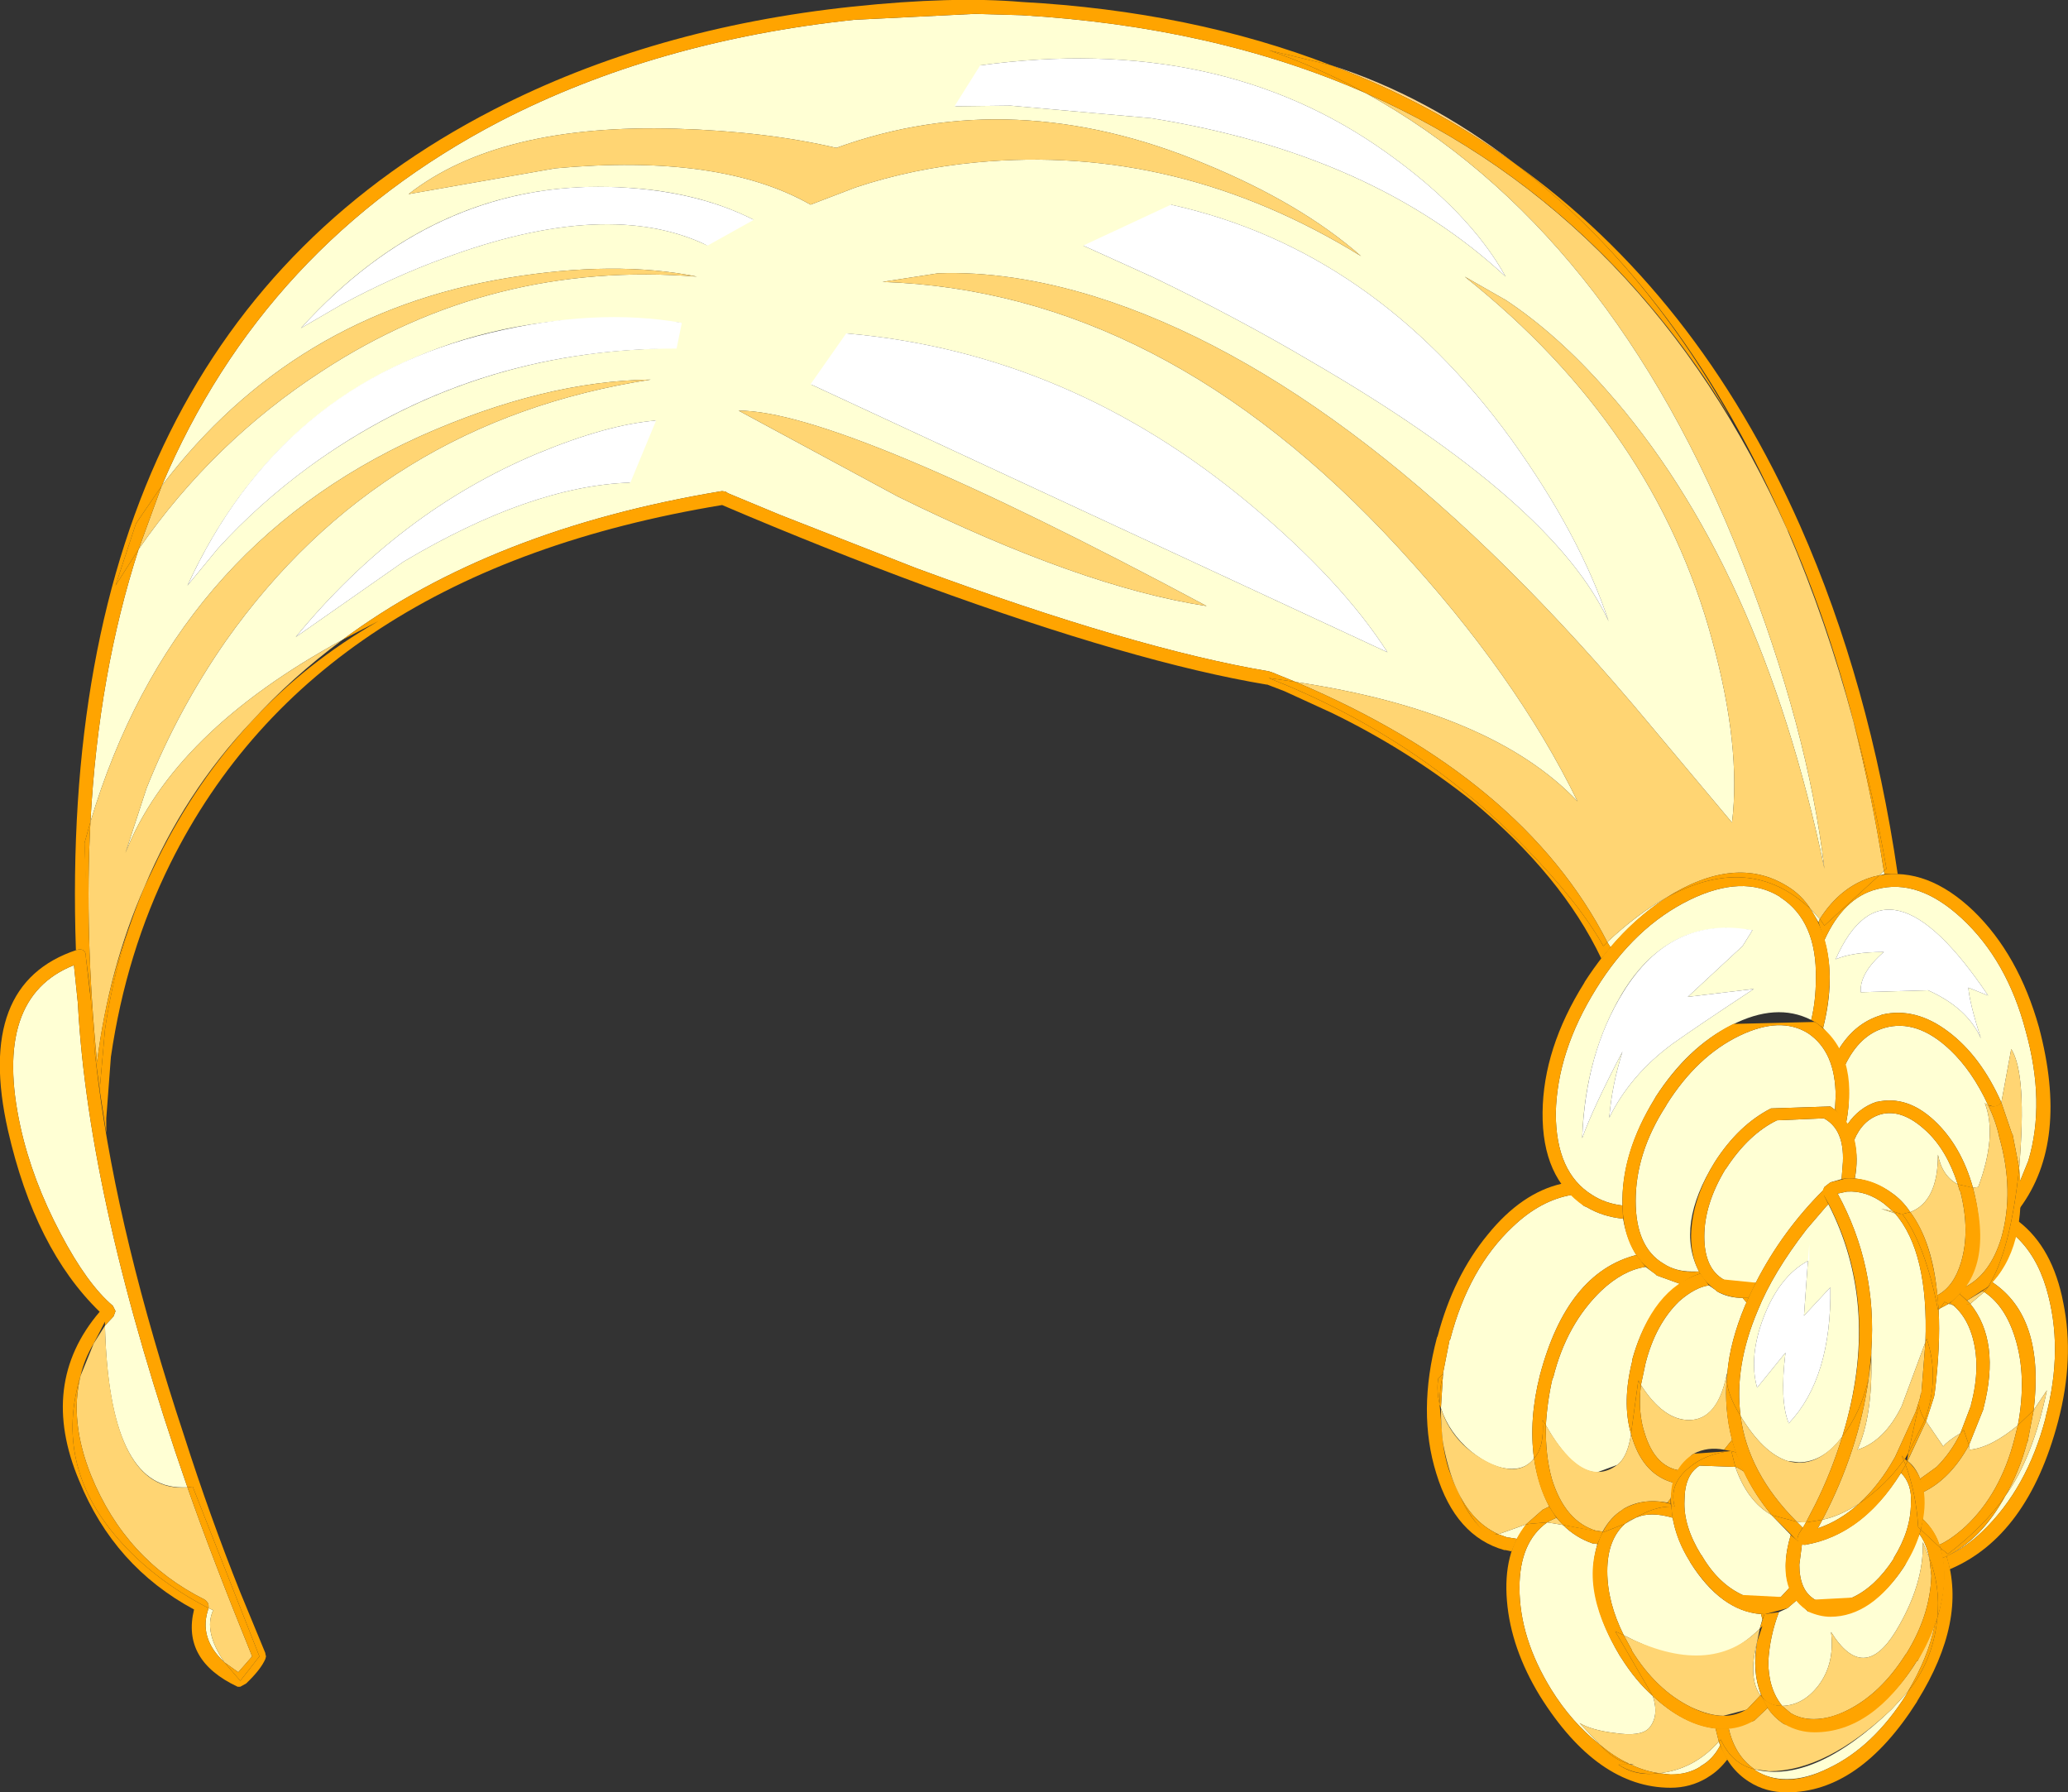 <?xml version="1.0" encoding="UTF-8" standalone="no"?>
<svg xmlns:xlink="http://www.w3.org/1999/xlink" height="135.75px" width="156.65px" xmlns="http://www.w3.org/2000/svg">
  <rect width="100%" height="100%" fill="#333333" stroke="none"/>
  <g transform="matrix(1.0, 0.0, 0.0, 1.0, 60.25, 28.95)">
    <path d="M17.1 -27.8 Q31.7 -26.95 43.2 -21.9 61.8 -11.65 71.75 13.65 76.7 26.25 77.95 36.85 73.1 13.7 61.4 0.55 57.75 -3.6 53.85 -6.2 L50.7 -8.0 Q65.1 3.45 69.45 19.55 71.65 27.6 70.95 33.35 L64.7 25.9 Q43.0 -0.15 22.65 -6.5 16.3 -8.45 10.8 -8.25 L6.6 -7.6 Q27.8 -6.9 45.65 12.5 54.6 22.2 59.25 31.75 52.8 24.95 37.9 22.7 L36.05 21.95 36.0 21.95 35.9 21.9 Q25.75 20.2 9.2 14.1 L-1.15 10.05 -5.0 8.45 -5.2 8.35 -5.25 8.3 -5.5 8.25 -5.6 8.25 Q-23.05 11.15 -34.3 19.5 -47.15 26.5 -50.75 35.65 L-49.15 30.75 Q-46.8 24.85 -43.15 19.6 -31.4 2.95 -10.95 -0.2 -19.05 -0.1 -28.45 4.1 -47.2 12.6 -53.4 33.3 -52.8 22.05 -49.75 12.65 -44.1 4.5 -35.85 -0.85 -23.0 -9.25 -7.45 -8.0 -13.65 -9.25 -21.8 -7.9 -38.1 -5.2 -48.0 7.85 -40.25 -10.45 -22.4 -19.75 -10.6 -25.85 4.45 -27.45 L13.6 -27.9 17.1 -27.8 M16.3 -20.95 L26.95 -20.0 Q43.8 -17.3 53.8 -8.0 51.05 -12.95 44.7 -17.45 32.05 -26.45 14.0 -24.0 L17.9 -22.05 12.05 -20.9 16.3 -20.95 M13.7 -16.65 Q29.0 -18.1 42.85 -9.55 38.3 -13.55 31.0 -16.55 16.5 -22.6 3.1 -17.75 -2.25 -19.0 -9.0 -19.2 -22.45 -19.6 -29.3 -14.25 L-18.2 -16.2 Q-5.7 -17.35 1.15 -13.45 L4.55 -14.75 Q8.9 -16.2 13.7 -16.65 M-19.55 -2.55 L-8.6 -4.5 -13.7 -4.85 Q-22.55 -4.85 -29.85 -1.4 -40.65 3.65 -46.05 15.4 L-43.75 12.6 Q-40.7 9.25 -36.9 6.45 -25.1 -2.15 -10.3 -2.55 L-19.55 -2.55 M-14.95 -14.8 Q-27.75 -14.8 -37.45 -4.1 L-34.35 -5.9 Q-30.45 -8.0 -26.6 -9.4 -14.2 -14.0 -6.65 -10.35 L-12.5 -13.85 -3.15 -12.3 Q-8.05 -14.8 -14.95 -14.8 M-18.35 6.4 L-10.55 2.9 Q-14.25 3.2 -19.55 5.4 -30.05 9.8 -37.85 19.3 L-29.7 13.6 Q-20.05 7.85 -12.5 7.6 L-18.35 6.4 M7.75 8.65 Q21.65 15.5 31.15 16.95 3.5 2.15 -4.3 2.15 L7.75 8.65 M35.45 -7.6 L21.8 -10.35 27.1 -7.95 Q33.55 -4.85 39.2 -1.5 57.45 9.1 61.6 18.1 59.45 11.6 54.25 4.35 43.8 -10.05 28.45 -13.45 L35.45 -7.6 M34.45 9.25 Q20.7 -2.25 3.85 -3.7 L19.45 5.25 1.15 0.15 44.85 20.45 Q41.35 15.0 34.45 9.25 M82.45 37.0 L82.5 37.25 82.1 37.35 82.45 37.0 M61.5 42.4 Q63.8 40.25 65.95 39.05 63.6 40.6 61.75 42.8 L61.5 42.4 M76.9 39.9 L77.6 40.65 77.5 40.9 76.9 39.9" fill="#ffffd4" fill-rule="evenodd" stroke="none"/>
    <path d="M43.2 -21.9 Q31.7 -26.95 17.1 -27.8 L13.6 -27.9 4.45 -27.45 Q-10.6 -25.85 -22.4 -19.75 -40.25 -10.45 -48.0 7.85 L-49.95 10.7 -51.5 15.4 -49.75 12.65 Q-52.8 22.05 -53.4 33.3 L-53.85 34.9 -53.35 46.7 -53.75 43.5 -53.75 43.45 Q-53.75 42.95 -54.25 42.95 L-54.45 43.0 -54.5 43.0 Q-56.1 -3.55 -22.85 -20.65 -10.8 -26.85 4.35 -28.45 11.95 -29.25 17.15 -28.8 30.0 -28.1 40.6 -24.0 L35.85 -25.15 Q39.6 -23.85 43.2 -21.9 M-1.15 10.05 L9.2 14.1 Q25.75 20.2 35.9 21.9 L36.0 21.95 36.05 21.95 37.9 22.7 35.85 22.4 Q47.05 26.8 55.25 35.2 59.35 39.4 61.2 42.7 L61.5 42.4 61.75 42.8 61.05 43.65 Q58.05 37.35 51.3 31.75 46.4 27.85 40.65 25.05 L37.05 23.4 35.75 22.9 35.7 22.9 Q25.8 21.25 9.9 15.45 2.3 12.65 -5.55 9.3 -36.4 14.4 -47.35 36.45 -50.7 43.2 -51.85 51.1 L-52.2 55.75 -52.2 56.85 -52.7 53.6 -52.3 49.05 Q-51.5 43.45 -49.3 38.2 L-48.25 36.0 Q-45.4 30.25 -41.2 25.7 -37.1 21.25 -31.6 18.1 L-34.3 19.5 Q-23.05 11.15 -5.6 8.25 L-5.5 8.25 -5.25 8.3 -5.2 8.35 -5.0 8.45 -1.15 10.05 M75.15 11.2 Q67.35 -6.8 54.45 -16.6 68.3 -6.75 76.1 10.85 81.4 22.85 83.5 37.25 L82.5 37.25 82.45 37.0 82.65 36.85 Q81.65 31.15 80.15 25.7 78.15 17.95 75.2 11.25 L75.15 11.2" fill="#ffa400" fill-rule="evenodd" stroke="none"/>
    <path d="M54.35 63.95 Q56.45 61.95 58.8 61.55 L59.75 62.4 59.9 62.45 Q61.15 63.2 62.7 63.35 62.95 64.85 63.7 66.1 58.45 67.45 56.4 75.2 55.55 78.55 55.95 81.5 55.35 82.3 54.3 82.3 52.8 82.3 51.15 80.95 49.5 79.55 48.9 77.7 L49.05 75.25 49.1 75.05 49.05 75.1 49.55 72.55 49.6 72.5 Q51.0 67.1 54.35 63.95 M53.95 87.5 L53.25 87.25 55.35 86.5 54.65 87.6 54.05 87.5 53.95 87.5" fill="#ffffd4" fill-rule="evenodd" stroke="none"/>
    <path d="M58.05 60.7 L58.8 61.55 Q56.45 61.95 54.35 63.95 51.0 67.1 49.6 72.5 L49.55 72.55 49.05 75.1 48.7 75.45 Q48.55 76.35 48.8 77.4 48.8 76.05 49.05 75.25 L48.9 77.7 48.8 77.4 49.05 80.3 Q49.2 81.45 49.5 82.35 L49.9 83.4 50.7 85.1 Q52.1 87.55 53.25 87.25 L53.95 87.5 54.05 87.5 54.65 87.6 54.25 88.55 53.8 88.45 53.7 88.45 Q50.0 87.4 48.55 82.65 47.1 78.0 48.6 72.35 L48.65 72.25 Q49.85 67.7 52.45 64.55 55.0 61.4 58.05 60.7" fill="#ffa400" fill-rule="evenodd" stroke="none"/>
    <path d="M94.7 78.45 Q93.3 83.8 89.9 87.05 88.6 88.3 87.2 88.9 89.8 87.7 91.65 84.35 93.75 81.45 94.8 76.35 L93.8 77.85 Q94.65 70.8 90.65 68.15 91.85 66.9 92.4 64.65 94.0 66.1 94.75 68.6 96.1 73.15 94.7 78.4 L94.7 78.45" fill="#ffffd4" fill-rule="evenodd" stroke="none"/>
    <path d="M95.65 78.7 Q93.35 87.4 87.45 89.9 L87.2 88.9 Q88.6 88.3 89.9 87.05 93.3 83.8 94.7 78.45 L94.7 78.4 Q96.1 73.15 94.75 68.6 94.0 66.1 92.4 64.65 L92.65 63.55 Q95.25 65.55 96.05 69.75 96.9 73.95 95.65 78.7" fill="#ffa400" fill-rule="evenodd" stroke="none"/>
    <path d="M88.35 40.6 Q91.8 43.8 93.2 49.15 94.7 54.55 93.4 58.95 L92.75 60.55 92.7 59.5 Q93.3 52.4 92.1 50.5 L91.35 54.55 Q89.8 51.05 87.35 49.2 84.85 47.3 82.3 47.9 L82.2 47.95 Q80.25 48.55 79.05 50.5 L77.85 48.9 Q78.8 45.15 77.95 42.25 79.4 39.05 81.9 38.4 85.05 37.55 88.35 40.6 M85.8 46.05 Q88.8 47.4 89.8 49.7 88.95 47.05 88.85 45.85 L90.35 46.45 Q82.65 35.0 78.8 43.7 80.1 43.15 82.45 43.15 80.6 44.75 80.7 46.2 L85.8 46.05" fill="#ffffd4" fill-rule="evenodd" stroke="none"/>
    <path d="M94.2 48.85 Q96.5 57.5 92.75 62.55 L92.75 60.55 93.4 58.95 Q94.7 54.55 93.2 49.15 91.8 43.8 88.35 40.6 85.05 37.55 81.9 38.4 79.4 39.05 77.95 42.25 L77.5 40.9 77.6 40.65 77.95 41.15 82.1 37.35 Q85.75 36.7 89.25 40.05 92.65 43.35 94.2 48.85" fill="#ffa400" fill-rule="evenodd" stroke="none"/>
    <path d="M60.4 87.95 L60.55 87.95 60.75 88.0 Q59.65 91.75 62.45 96.45 L62.55 96.6 Q63.65 98.35 64.95 99.5 65.45 101.05 64.65 101.95 64.0 102.6 62.05 102.3 60.35 102.1 59.4 101.55 L60.9 103.15 Q58.8 101.5 57.25 99.0 54.85 95.1 54.85 91.3 54.85 87.85 56.95 86.35 L58.15 86.55 Q59.1 87.5 60.4 87.95 M70.05 103.25 Q69.5 104.3 68.6 104.8 L68.55 104.85 Q67.6 105.45 66.3 105.45 L65.45 105.35 Q68.1 105.05 69.95 102.95 L70.05 103.25" fill="#ffffd4" fill-rule="evenodd" stroke="none"/>
    <path d="M70.6 104.3 Q69.95 105.15 69.2 105.6 L69.05 105.7 Q67.8 106.45 66.3 106.45 60.75 106.45 56.4 99.5 54.2 95.9 53.9 92.3 53.6 88.65 55.35 86.5 L55.75 86.45 56.95 86.35 Q54.85 87.85 54.85 91.3 54.85 95.1 57.25 99.0 58.8 101.5 60.9 103.15 62.0 104.35 63.15 104.65 L63.3 104.7 62.35 104.7 Q63.65 105.6 65.45 105.35 67.3 105.65 68.55 104.85 L68.6 104.8 Q69.5 104.3 70.05 103.25 L70.6 104.3" fill="#ffa400" fill-rule="evenodd" stroke="none"/>
    <path d="M72.75 105.15 L72.65 105.05 Q77.1 106.2 83.05 100.5 L84.25 99.2 84.15 99.4 Q81.65 103.35 78.3 104.95 76.6 105.8 75.1 105.8 73.75 105.8 72.75 105.15" fill="#ffffd4" fill-rule="evenodd" stroke="none"/>
    <path d="M84.95 99.95 Q80.6 106.8 75.1 106.8 73.5 106.8 72.25 106.0 70.65 105.0 69.95 102.95 L70.1 102.8 Q70.95 104.65 72.65 105.05 L72.75 105.15 Q75.05 106.6 78.3 104.95 81.65 103.35 84.15 99.4 L84.25 99.2 Q86.2 96.8 86.5 93.6 87.25 91.05 86.9 89.05 L87.2 88.9 Q88.75 93.8 85.0 99.85 L84.95 99.95" fill="#ffa400" fill-rule="evenodd" stroke="none"/>
    <path d="M70.55 41.35 Q65.3 41.35 62.25 46.95 59.8 51.45 59.6 57.25 60.4 55.0 62.65 50.7 61.85 53.25 61.65 55.7 63.25 52.45 66.45 50.1 68.35 48.75 72.6 45.95 L67.6 46.55 71.75 42.7 72.5 41.5 70.55 41.35 M74.6 39.0 Q77.4 40.8 77.3 45.2 77.3 46.85 76.95 48.3 74.3 46.95 70.9 48.7 67.6 50.35 65.15 54.15 L65.1 54.25 Q62.55 58.4 62.65 62.35 61.35 62.2 60.35 61.55 57.6 59.85 57.6 55.35 57.7 50.7 60.65 45.95 63.55 41.25 67.75 39.2 71.75 37.25 74.55 38.95 L74.6 39.0" fill="#ffffd4" fill-rule="evenodd" stroke="none"/>
    <path d="M74.55 38.95 Q71.75 37.25 67.75 39.2 63.55 41.25 60.65 45.95 57.7 50.7 57.6 55.35 57.6 59.85 60.35 61.55 61.35 62.2 62.65 62.35 L62.7 63.35 Q61.15 63.2 59.9 62.45 L59.75 62.4 Q56.55 60.25 56.6 55.3 56.65 50.45 59.75 45.5 L59.8 45.4 Q62.45 41.3 65.95 39.05 72.3 35.55 76.9 39.9 79.2 43.35 77.85 48.9 L77.3 48.5 76.95 48.3 Q77.3 46.85 77.3 45.2 77.4 40.8 74.6 39.0 L74.55 38.95" fill="#ffa400" fill-rule="evenodd" stroke="none"/>
    <path d="M57.4 75.4 Q58.4 71.35 61.05 68.8 62.7 67.25 64.4 67.0 L65.15 67.55 65.25 67.65 67.05 68.3 Q64.5 70.05 63.4 74.0 L63.4 74.1 Q62.6 77.25 63.3 79.65 63.05 81.4 62.25 82.0 L60.75 82.55 Q58.85 82.55 56.85 79.0 56.95 77.2 57.35 75.45 L57.4 75.4" fill="#ffffd4" fill-rule="evenodd" stroke="none"/>
    <path d="M56.6 78.6 Q56.75 80.65 55.95 81.5 55.55 78.55 56.4 75.2 58.45 67.45 63.7 66.1 L64.4 67.0 Q62.7 67.25 61.05 68.8 58.4 71.35 57.4 75.4 L57.35 75.45 Q56.95 77.2 56.85 79.0 L56.6 78.6 M60.55 87.95 L60.4 87.95 Q59.1 87.5 58.15 86.55 L61.15 87.1 60.75 88.0 60.55 87.95" fill="#ffa400" fill-rule="evenodd" stroke="none"/>
    <path d="M92.6 79.0 Q90.55 80.7 88.95 80.85 L88.9 80.5 90.0 77.75 90.0 77.7 Q91.3 72.65 89.0 69.8 L90.05 68.9 Q91.65 69.95 92.4 72.4 93.3 75.3 92.6 79.0" fill="#ffffd4" fill-rule="evenodd" stroke="none"/>
    <path d="M90.65 68.15 Q94.65 70.8 93.8 77.85 L92.6 79.0 Q93.3 75.3 92.4 72.4 91.65 69.95 90.05 68.9 L90.65 68.15 M86.75 88.3 L87.3 88.75 Q90.05 86.65 91.65 84.35 89.7 87.85 86.9 89.05 L86.75 88.3" fill="#ffa400" fill-rule="evenodd" stroke="none"/>
    <path d="M81.9 54.5 Q80.55 54.95 79.7 56.2 L79.6 56.05 Q80.05 53.75 79.5 51.75 80.6 49.45 82.5 48.9 84.95 48.2 87.45 50.55 89.15 52.15 90.35 54.75 L90.1 54.6 Q91.05 57.05 89.6 60.95 L89.2 61.0 Q88.3 57.8 86.25 55.9 84.2 54.0 81.95 54.5 L81.9 54.5" fill="#ffffd4" fill-rule="evenodd" stroke="none"/>
    <path d="M91.35 54.55 Q91.15 54.85 90.75 54.85 L90.35 54.75 Q89.15 52.15 87.45 50.55 84.95 48.2 82.5 48.9 80.6 49.45 79.5 51.75 L79.05 50.5 Q80.25 48.55 82.2 47.95 L82.3 47.9 Q84.85 47.3 87.35 49.2 89.8 51.05 91.35 54.55 M90.35 68.5 Q92.05 65.8 92.7 59.5 93.35 65.65 90.35 68.5" fill="#ffa400" fill-rule="evenodd" stroke="none"/>
    <path d="M67.8 89.4 Q70.1 93.05 73.15 93.3 L73.25 93.7 73.05 94.4 Q70.85 96.6 68.25 96.6 66.05 96.6 62.75 94.9 61.5 92.4 61.5 90.05 61.5 87.65 62.85 86.45 L63.65 86.0 Q64.75 85.5 66.45 86.0 66.75 87.7 67.75 89.3 L67.8 89.4 M72.85 95.4 Q72.45 97.65 73.15 99.4 L73.1 99.45 Q72.15 98.15 72.85 95.4" fill="#ffffd4" fill-rule="evenodd" stroke="none"/>
    <path d="M63.65 86.0 Q65.05 85.15 66.35 85.15 L66.45 86.0 Q64.75 85.5 63.65 86.0 M61.5 90.05 Q61.5 92.4 62.75 94.9 L62.1 94.6 64.95 99.5 Q63.65 98.35 62.55 96.6 L62.45 96.45 Q59.15 91.0 61.15 87.1 L61.2 87.1 62.85 86.45 Q61.5 87.65 61.5 90.05 M73.15 93.3 L73.4 93.3 73.25 93.7 73.15 93.3 M73.1 99.45 L73.15 99.4 73.25 99.6 73.1 99.45" fill="#ffa400" fill-rule="evenodd" stroke="none"/>
    <path d="M78.45 94.65 Q78.75 97.05 77.5 98.7 76.35 100.2 74.75 100.25 73.7 98.95 73.7 96.9 73.8 95.0 74.5 93.15 L75.15 92.85 75.85 92.25 76.6 93.0 76.7 93.1 80.5 92.95 Q82.55 91.95 84.05 89.6 L85.15 87.25 Q85.65 87.9 85.9 89.05 L85.4 87.85 Q85.5 91.05 83.35 94.6 80.9 98.6 78.45 94.65" fill="#ffffd4" fill-rule="evenodd" stroke="none"/>
    <path d="M85.25 86.9 L86.75 88.3 Q87.45 90.55 86.5 93.6 86.75 91.25 85.9 89.05 85.65 87.9 85.15 87.25 L85.25 86.9 M74.5 93.15 Q73.8 95.0 73.7 96.9 73.7 98.95 74.75 100.25 L74.7 100.25 Q73.75 100.25 73.25 99.6 72.45 97.9 72.85 95.4 L73.25 94.2 73.05 94.4 73.4 93.3 74.5 93.15" fill="#ffa400" fill-rule="evenodd" stroke="none"/>
    <path d="M66.0 54.7 Q68.3 51.05 71.5 49.5 74.6 48.0 76.7 49.3 78.8 50.7 78.8 54.1 L78.75 55.1 78.4 54.85 73.9 55.0 Q71.45 56.25 69.65 59.05 66.65 63.9 68.45 67.35 L67.9 67.35 Q66.65 67.35 65.75 66.75 63.65 65.5 63.65 62.0 63.65 58.35 65.95 54.8 L66.0 54.7" fill="#ffffd4" fill-rule="evenodd" stroke="none"/>
    <path d="M65.95 54.8 Q63.65 58.35 63.65 62.0 63.65 65.5 65.75 66.75 66.9 67.5 68.45 67.35 L68.55 67.5 Q67.65 67.8 67.05 68.3 L65.25 67.65 65.15 67.55 Q62.6 65.85 62.65 61.95 62.65 58.2 65.1 54.25 L65.15 54.15 Q67.65 50.3 71.05 48.6 L77.2 48.45 77.3 48.5 Q80.6 50.8 79.6 56.05 L78.75 55.1 78.8 54.1 Q78.8 50.7 76.7 49.3 74.6 48.0 71.5 49.5 68.3 51.05 66.0 54.7 L65.95 54.8" fill="#ffa400" fill-rule="evenodd" stroke="none"/>
    <path d="M64.05 75.95 L64.4 74.3 Q65.15 71.35 66.95 69.6 68.15 68.55 69.2 68.4 L69.7 68.75 69.8 68.85 Q70.65 69.35 71.75 69.35 L72.05 69.7 71.95 69.9 Q70.8 72.65 70.6 75.0 L70.55 75.15 Q69.85 78.6 67.7 78.6 65.75 78.6 64.05 75.95" fill="#ffffd4" fill-rule="evenodd" stroke="none"/>
    <path d="M63.85 75.6 L63.3 79.65 Q62.6 77.25 63.4 74.1 L63.4 74.0 Q64.9 68.65 68.55 67.5 L69.2 68.4 Q68.15 68.55 66.95 69.6 65.15 71.35 64.4 74.3 L64.05 75.95 63.85 75.6 M71.75 69.35 L72.2 69.35 72.05 69.7 71.75 69.35" fill="#ffa400" fill-rule="evenodd" stroke="none"/>
    <path d="M87.7 69.9 Q88.65 70.7 89.1 72.1 89.85 74.45 89.05 77.45 L89.05 77.5 88.25 79.6 Q87.25 80.2 86.95 80.6 L85.65 78.7 86.25 76.85 86.3 76.6 Q86.75 72.95 86.6 70.25 L86.7 70.15 87.35 69.8 87.7 69.9" fill="#ffffd4" fill-rule="evenodd" stroke="none"/>
    <path d="M90.0 77.75 L88.9 80.5 88.5 79.35 88.25 79.6 89.05 77.5 89.05 77.45 Q89.85 74.45 89.1 72.1 88.65 70.7 87.7 69.9 L89.0 69.8 Q91.3 72.65 90.0 77.7 L90.0 77.75" fill="#ffa400" fill-rule="evenodd" stroke="none"/>
    <path d="M83.05 61.4 Q81.8 60.5 80.25 60.3 80.55 58.8 80.2 57.4 80.85 55.85 82.2 55.45 83.8 55.0 85.6 56.65 87.2 58.1 88.05 60.75 86.85 60.1 86.55 58.5 86.55 62.05 84.45 62.85 83.85 61.95 83.05 61.4" fill="#ffffd4" fill-rule="evenodd" stroke="none"/>
    <path d="M81.95 54.5 Q84.2 54.0 86.25 55.9 88.3 57.8 89.2 61.0 L89.15 61.0 88.05 60.75 Q87.2 58.1 85.6 56.65 83.8 55.0 82.2 55.45 80.85 55.85 80.2 57.4 L79.7 56.2 Q80.55 54.95 81.9 54.5 L81.95 54.5 M87.05 69.65 L87.35 69.8 86.7 70.15 87.05 69.65" fill="#ffa400" fill-rule="evenodd" stroke="none"/>
    <path d="M75.3 91.3 L74.65 92.0 73.45 92.35 71.75 91.85 Q69.9 91.0 68.65 88.85 L68.6 88.8 Q67.25 86.6 67.35 84.7 67.35 82.75 68.5 82.05 L71.2 82.15 Q72.1 84.75 73.95 85.8 L75.4 87.3 Q74.7 89.6 75.3 91.3" fill="#ffffd4" fill-rule="evenodd" stroke="none"/>
    <path d="M71.75 91.85 L74.65 92.0 75.3 91.3 75.85 92.25 75.15 92.85 73.45 93.3 Q70.3 93.3 67.8 89.4 L67.75 89.3 Q66.5 87.35 66.35 85.15 L66.6 85.15 Q66.15 83.45 67.7 82.2 68.95 81.15 70.85 80.95 L70.9 80.95 71.2 82.15 68.5 82.05 Q67.35 82.75 67.35 84.7 67.25 86.6 68.6 88.8 L68.65 88.85 Q69.9 91.0 71.75 91.85" fill="#ffa400" fill-rule="evenodd" stroke="none"/>
    <path d="M78.35 92.5 L77.2 92.2 77.15 92.15 Q76.05 91.45 76.05 89.55 L76.25 88.0 76.4 88.05 76.5 88.05 Q80.8 87.3 83.75 82.6 84.6 83.45 84.5 84.9 84.5 86.95 83.2 89.05 L83.2 89.1 Q81.8 91.25 80.05 92.05 L78.35 92.5" fill="#ffffd4" fill-rule="evenodd" stroke="none"/>
    <path d="M83.2 89.05 Q84.5 86.95 84.5 84.9 84.6 83.45 83.75 82.6 L84.1 82.0 Q84.9 84.15 85.05 86.7 L85.25 86.9 Q84.9 88.25 84.05 89.6 81.55 93.5 78.4 93.5 77.6 93.5 76.7 93.1 L76.6 93.0 Q74.2 91.35 75.4 87.3 L76.1 87.9 76.25 88.0 76.05 89.55 Q76.05 91.45 77.15 92.15 L77.2 92.2 80.05 92.05 Q81.8 91.25 83.2 89.1 L83.2 89.05" fill="#ffa400" fill-rule="evenodd" stroke="none"/>
    <path d="M78.0 55.8 Q79.45 56.65 79.35 59.05 L79.25 60.35 78.4 60.6 77.95 60.95 77.85 61.2 Q74.75 64.3 72.75 68.2 L71.75 68.35 Q70.95 68.35 70.3 67.95 68.85 67.1 68.85 64.7 68.85 62.25 70.45 59.6 L70.5 59.55 Q72.2 56.95 74.35 55.9 L77.9 55.75 78.0 55.8" fill="#ffffd4" fill-rule="evenodd" stroke="none"/>
    <path d="M73.9 55.0 L78.4 54.85 78.55 54.95 Q80.9 56.6 80.25 60.3 L79.6 60.3 79.25 60.35 79.35 59.05 Q79.45 56.65 78.0 55.8 L77.9 55.75 74.35 55.9 Q72.2 56.95 70.5 59.55 L70.45 59.6 Q68.85 62.25 68.85 64.7 68.85 67.1 70.3 67.95 L72.75 68.2 72.2 69.35 71.8 69.35 Q70.75 69.35 69.8 68.85 L69.7 68.75 Q67.85 67.45 67.85 64.65 67.9 61.9 69.65 59.05 71.45 56.25 73.9 55.0" fill="#ffa400" fill-rule="evenodd" stroke="none"/>
    <path d="M78.25 62.25 Q82.1 69.75 79.55 79.0 L79.3 79.85 Q77.85 81.8 76.0 81.8 L75.15 81.7 Q73.3 81.1 71.6 78.3 71.1 74.55 72.9 70.3 74.05 67.45 76.6 64.15 L78.1 62.4 78.25 62.25 M75.25 78.85 Q78.5 75.4 78.4 68.55 L76.4 70.7 76.7 66.55 Q74.55 67.7 73.35 70.8 72.2 73.8 72.85 76.15 L75.0 73.5 Q74.55 77.15 75.25 78.85 M75.85 86.3 L76.55 86.35 76.35 86.7 76.3 86.75 75.85 86.3" fill="#ffffd4" fill-rule="evenodd" stroke="none"/>
    <path d="M76.6 64.15 Q74.05 67.45 72.9 70.3 71.1 74.55 71.6 78.3 70.55 76.6 70.55 75.45 L70.6 75.05 70.6 75.0 Q70.8 72.65 71.95 69.9 74.05 65.0 77.85 61.2 L77.95 61.65 78.25 62.25 78.1 62.4 76.6 64.15 M76.0 87.25 L75.9 87.55 75.95 87.8 73.95 85.8 75.85 86.3 76.3 86.75 76.0 87.25" fill="#ffa400" fill-rule="evenodd" stroke="none"/>
    <path d="M83.3 62.95 Q85.85 65.9 85.6 72.7 L83.8 77.55 Q82.5 80.2 80.45 80.85 81.6 78.3 81.5 73.95 L81.5 73.35 Q81.95 66.95 78.95 61.45 L79.65 61.3 Q81.1 61.2 82.45 62.2 L83.15 62.8 82.25 62.6 83.3 62.95 M77.8 86.15 Q79.05 85.9 80.55 84.95 79.1 86.25 77.45 86.8 L77.8 86.15" fill="#ffffd4" fill-rule="evenodd" stroke="none"/>
    <path d="M77.95 60.95 L78.4 60.6 79.6 60.3 Q81.45 60.2 83.05 61.4 83.85 61.95 84.45 62.85 L83.85 63.0 Q85.6 65.35 86.55 70.25 L86.6 70.25 Q86.75 72.95 86.3 76.6 L86.25 76.85 85.65 78.7 85.55 78.6 Q86.7 75.4 85.7 72.45 L85.6 72.7 Q85.85 65.9 83.3 62.95 L83.8 63.0 83.15 62.8 82.45 62.2 Q81.1 61.2 79.65 61.3 L78.95 61.45 Q81.95 66.95 81.5 73.35 L81.5 73.55 81.3 75.45 Q80.7 78.05 79.3 79.85 L79.55 79.0 Q82.25 69.35 77.95 61.65 77.7 61.3 77.95 60.95 M84.1 82.0 Q81.15 87.25 76.5 88.05 L76.4 88.05 Q75.9 88.05 75.9 87.55 L76.0 87.25 76.55 86.35 77.8 86.15 77.45 86.8 Q79.1 86.25 80.55 84.95 82.6 83.55 83.95 81.65 L84.1 82.0" fill="#ffa400" fill-rule="evenodd" stroke="none"/>
    <path d="M-54.35 47.05 Q-53.55 62.15 -46.05 83.7 L-46.45 83.7 Q-52.0 83.7 -52.3 71.45 L-51.65 70.75 -51.5 70.35 -51.7 69.95 Q-53.65 68.3 -55.65 64.5 -57.8 60.45 -58.7 56.4 -60.85 46.6 -54.65 44.15 L-54.35 47.05 M-44.45 92.85 L-44.1 93.0 Q-44.85 94.6 -43.25 96.95 -45.25 95.1 -44.45 92.85" fill="#ffffd4" fill-rule="evenodd" stroke="none"/>
    <path d="M-53.75 43.45 L-53.75 43.5 -53.35 46.95 -53.05 50.95 -52.8 53.0 Q-51.3 64.7 -46.3 79.8 -44.35 85.9 -42.05 91.65 L-40.15 96.25 -40.15 96.3 -40.1 96.5 -40.15 96.7 Q-40.5 97.5 -41.6 98.55 L-42.05 98.8 -42.25 98.8 Q-46.5 96.8 -45.55 92.95 -51.6 89.7 -54.25 83.2 -57.35 75.85 -52.7 70.4 -57.6 65.65 -59.65 56.65 -62.15 45.55 -54.45 43.0 L-54.25 42.95 Q-53.75 42.95 -53.75 43.45 M-54.65 44.15 Q-60.85 46.6 -58.7 56.4 -57.8 60.45 -55.65 64.5 -53.65 68.3 -51.7 69.95 L-51.5 70.35 -51.65 70.75 -52.3 71.45 -52.3 71.15 -53.15 72.8 Q-53.85 73.95 -54.15 75.25 -56.2 82.0 -51.3 87.6 -48.6 90.7 -44.45 92.85 -45.25 95.1 -43.25 96.95 L-42.05 98.35 -40.6 96.5 -45.65 83.65 -46.05 83.7 Q-53.55 62.15 -54.35 47.05 L-54.65 44.15" fill="#ffa400" fill-rule="evenodd" stroke="none"/>
    <path d="M40.6 -24.0 Q47.8 -21.7 54.45 -16.6 48.2 -21.15 40.6 -24.0" fill="#ffd58a" fill-rule="evenodd" stroke="none"/>
    <path d="M10.8 -8.25 Q16.3 -8.45 22.65 -6.5 43.0 -0.15 64.7 25.9 L70.95 33.35 Q71.65 27.6 69.45 19.55 65.1 3.45 50.7 -8.0 L53.85 -6.2 Q57.75 -3.6 61.4 0.55 73.1 13.7 77.95 36.85 76.7 26.25 71.75 13.65 61.8 -11.65 43.2 -21.9 64.6 -12.45 75.15 11.2 78.1 18.05 80.15 25.7 81.55 31.25 82.45 37.0 L82.1 37.35 81.65 37.45 Q79.2 38.15 77.6 40.65 L76.9 39.9 Q76.2 38.8 75.1 38.15 71.2 35.75 65.95 39.05 63.8 40.25 61.5 42.4 55.15 30.0 37.9 22.7 52.8 24.95 59.25 31.75 54.6 22.2 45.65 12.5 27.8 -6.9 6.6 -7.6 L10.8 -8.25" fill="#ffd573" fill-rule="evenodd" stroke="none"/>
    <path d="M40.6 -24.0 Q48.2 -21.15 54.45 -16.6 64.15 -9.25 70.85 2.75 60.55 -14.25 43.2 -21.9 39.6 -23.85 35.85 -25.15 L40.6 -24.0 M37.9 22.7 Q55.15 30.0 61.5 42.4 L61.2 42.7 Q59.35 39.4 55.25 35.2 47.05 26.8 35.85 22.4 L37.9 22.7 M82.45 37.0 Q81.55 31.25 80.15 25.7 81.65 31.15 82.65 36.85 L82.45 37.0" fill="#ffa400" fill-rule="evenodd" stroke="none"/>
    <path d="M77.6 40.65 Q79.2 38.15 81.65 37.45 L82.1 37.35 77.95 41.15 77.6 40.65" fill="#ffa400" fill-rule="evenodd" stroke="none"/>
    <path d="M65.95 39.05 Q71.2 35.75 75.1 38.15 76.2 38.8 76.9 39.9 72.3 35.55 65.95 39.05" fill="#ffa400" fill-rule="evenodd" stroke="none"/>
    <path d="M-4.3 2.15 Q3.5 2.15 31.15 16.95 21.65 15.5 7.75 8.65 L-4.3 2.15" fill="#ffd573" fill-rule="evenodd" stroke="none"/>
    <path d="M1.15 -13.45 Q-5.7 -17.35 -18.2 -16.2 L-29.3 -14.25 Q-22.45 -19.6 -9.0 -19.2 -2.25 -19.0 3.1 -17.75 16.5 -22.6 31.0 -16.55 38.3 -13.55 42.85 -9.55 29.0 -18.1 13.7 -16.65 8.9 -16.2 4.55 -14.75 L1.15 -13.45" fill="#ffd573" fill-rule="evenodd" stroke="none"/>
    <path d="M-41.2 25.7 Q-46.3 31.1 -49.3 38.2 -52.0 44.35 -52.9 51.5 -53.85 41.8 -53.4 33.3 -47.2 12.6 -28.45 4.1 -19.05 -0.1 -10.95 -0.2 -31.4 2.95 -43.15 19.6 -46.8 24.85 -49.15 30.75 L-50.75 35.65 Q-47.15 26.5 -34.3 19.5 -38.15 22.35 -41.2 25.7" fill="#ffd573" fill-rule="evenodd" stroke="none"/>
    <path d="M-53.4 33.3 Q-53.85 41.8 -52.9 51.5 -52.2 45.85 -50.3 40.85 -51.7 44.85 -52.3 49.05 L-52.7 53.6 -53.05 50.95 Q-53.6 45.25 -53.85 34.9 L-53.4 33.3" fill="#ffa400" fill-rule="evenodd" stroke="none"/>
    <path d="M-7.45 -8.0 Q-23.0 -9.25 -35.85 -0.85 -44.1 4.5 -49.75 12.65 L-48.0 7.85 Q-38.1 -5.2 -21.8 -7.9 -13.65 -9.25 -7.45 -8.0" fill="#ffd573" fill-rule="evenodd" stroke="none"/>
    <path d="M-49.95 10.7 L-48.0 7.85 -49.75 12.65 -51.5 15.4 -49.95 10.7" fill="#ffa400" fill-rule="evenodd" stroke="none"/>
    <path d="M49.9 83.4 Q49.35 82.0 49.05 80.3 48.9 79.1 48.9 77.7 49.7 80.25 52.2 81.65 54.75 83.05 55.95 81.5 56.25 83.5 57.1 85.15 L56.6 85.4 55.35 86.5 53.25 87.25 Q51.05 86.25 49.9 83.4" fill="#ffd573" fill-rule="evenodd" stroke="none"/>
    <path d="M50.7 85.1 L49.9 83.4 Q51.05 86.25 53.25 87.25 L52.8 87.3 Q52.0 87.3 50.7 85.1" fill="#ffa400" fill-rule="evenodd" stroke="none"/>
    <path d="M57.65 86.0 L58.15 86.55 56.95 86.35 57.05 86.3 57.1 86.25 57.65 86.0" fill="#ffd573" fill-rule="evenodd" stroke="none"/>
    <path d="M56.6 85.4 L57.1 85.15 57.65 86.0 57.1 86.25 57.05 86.3 56.95 86.35 55.75 86.45 55.35 86.5 56.6 85.4" fill="#ffa400" fill-rule="evenodd" stroke="none"/>
    <path d="M66.35 83.3 L66.5 83.35 66.3 84.55 66.05 84.85 Q64.1 84.5 62.7 85.35 L62.65 85.4 Q61.75 85.95 61.15 87.05 L60.8 87.0 60.7 87.0 Q58.3 86.3 57.3 83.05 56.8 81.25 56.85 79.0 59.7 83.9 62.25 82.0 63.05 81.4 63.3 79.65 64.1 82.6 66.35 83.3" fill="#ffd573" fill-rule="evenodd" stroke="none"/>
    <path d="M56.85 79.0 Q56.8 81.25 57.3 83.05 58.3 86.3 60.7 87.0 L60.8 87.0 61.15 87.05 61.15 87.1 61.0 87.1 58.15 86.55 Q56.4 84.75 55.95 81.5 56.75 80.65 56.6 78.6 L56.85 79.0 M66.05 84.85 L66.3 84.55 66.3 84.95 66.05 84.85" fill="#ffa400" fill-rule="evenodd" stroke="none"/>
    <path d="M63.2 86.2 L63.65 86.0 62.85 86.45 63.2 86.2" fill="#ffd573" fill-rule="evenodd" stroke="none"/>
    <path d="M66.35 85.15 Q65.05 85.15 63.65 86.0 L63.2 86.2 62.85 86.45 61.2 87.1 61.15 87.1 Q61.7 86.0 62.65 85.4 L62.7 85.35 Q64.4 84.4 66.3 84.95 L66.35 85.15" fill="#ffa400" fill-rule="evenodd" stroke="none"/>
    <path d="M70.55 75.45 Q70.35 77.7 70.95 80.1 L70.35 80.85 Q69.1 80.6 68.05 81.15 L67.9 81.25 66.85 82.4 66.7 82.35 66.65 82.35 Q65.05 81.9 64.35 79.65 63.8 78.05 64.05 75.95 65.8 78.65 67.75 78.6 69.85 78.55 70.55 75.15 L70.55 75.45" fill="#ffd573" fill-rule="evenodd" stroke="none"/>
    <path d="M64.05 75.95 Q63.8 78.05 64.35 79.65 65.05 81.9 66.65 82.35 L66.7 82.35 66.85 82.4 66.5 83.35 66.35 83.3 Q64.1 82.6 63.3 79.65 L63.85 75.6 64.05 75.95 M70.9 80.95 L70.85 80.95 70.35 80.85 70.95 80.1 71.25 81.05 70.9 80.95" fill="#ffa400" fill-rule="evenodd" stroke="none"/>
    <path d="M71.2 82.15 L71.35 82.2 71.85 82.5 Q72.6 84.15 73.95 85.8 72.1 84.75 71.2 82.15" fill="#ffd573" fill-rule="evenodd" stroke="none"/>
    <path d="M71.35 82.2 L71.2 82.15 70.9 80.95 71.25 81.05 71.85 82.5 71.35 82.2 M66.35 85.15 Q66.1 82.5 67.9 81.25 L68.05 81.15 70.85 80.95 Q68.95 81.15 67.7 82.2 66.15 83.45 66.6 85.15 L66.35 85.15" fill="#ffa400" fill-rule="evenodd" stroke="none"/>
    <path d="M75.85 86.3 Q72.15 82.6 71.6 78.3 73.3 81.1 75.15 81.7 77.35 82.35 79.3 79.85 78.45 82.6 77.25 85.0 L76.55 86.35 76.3 86.35 75.85 86.3" fill="#ffd573" fill-rule="evenodd" stroke="none"/>
    <path d="M71.6 78.3 Q72.15 82.6 75.85 86.3 L73.95 85.8 Q70.1 81.15 70.55 75.45 70.55 76.6 71.6 78.3" fill="#ffa400" fill-rule="evenodd" stroke="none"/>
    <path d="M84.85 78.0 L83.3 81.4 Q82.1 83.55 80.55 84.95 79.05 85.9 77.8 86.15 80.55 80.9 81.3 75.45 L81.5 73.95 Q81.6 78.3 80.45 80.85 82.5 80.2 83.8 77.55 L85.6 72.7 85.3 76.5 85.3 76.55 85.25 76.6 85.2 76.9 84.85 78.0" fill="#ffd573" fill-rule="evenodd" stroke="none"/>
    <path d="M85.1 77.45 L84.3 81.1 84.05 81.55 83.8 81.3 83.95 81.65 Q82.6 83.55 80.55 84.95 82.1 83.55 83.3 81.4 L84.85 78.0 85.2 76.9 85.25 76.6 85.3 76.55 85.3 76.5 85.6 72.7 85.7 72.45 Q86.7 75.4 85.55 78.6 85.15 77.9 85.1 77.45 M77.25 85.0 Q78.45 82.6 79.3 79.85 80.7 78.05 81.3 75.45 80.55 80.9 77.8 86.15 L76.55 86.35 77.25 85.0" fill="#ffa400" fill-rule="evenodd" stroke="none"/>
    <path d="M49.1 75.05 L49.05 75.25 49.05 75.1 49.1 75.05" fill="#ffd573" fill-rule="evenodd" stroke="none"/>
    <path d="M49.05 75.1 L49.05 75.25 Q48.8 76.05 48.8 77.4 48.55 76.35 48.7 75.45 L49.05 75.1" fill="#ffa400" fill-rule="evenodd" stroke="none"/>
    <path d="M70.6 75.0 L70.6 75.05 70.55 75.15 70.6 75.0" fill="#ffd573" fill-rule="evenodd" stroke="none"/>
    <path d="M94.8 76.35 Q93.75 81.45 91.65 84.35 92.7 82.55 93.3 80.3 L93.35 80.2 93.8 77.85 94.8 76.35" fill="#ffd573" fill-rule="evenodd" stroke="none"/>
    <path d="M85.4 86.1 L85.45 84.05 Q87.5 83.05 88.9 80.5 L88.95 80.85 Q90.55 80.7 92.6 79.0 L92.35 80.0 Q91.3 84.15 88.65 86.65 87.55 87.65 86.65 88.05 86.25 86.9 85.4 86.1" fill="#ffd573" fill-rule="evenodd" stroke="none"/>
    <path d="M93.8 77.85 L93.35 80.2 93.3 80.3 Q92.7 82.55 91.65 84.35 90.05 86.65 87.3 88.75 L86.75 88.3 86.65 88.05 Q87.55 87.65 88.65 86.65 91.3 84.15 92.35 80.0 L92.6 79.0 93.8 77.85" fill="#ffa400" fill-rule="evenodd" stroke="none"/>
    <path d="M85.25 86.9 L85.4 86.1 Q86.4 87.0 86.75 88.3 L85.25 86.9" fill="#ffa400" fill-rule="evenodd" stroke="none"/>
    <path d="M84.25 81.7 L85.65 78.7 86.95 80.6 Q87.25 80.2 88.25 79.6 87.55 81.05 86.45 82.15 L85.2 83.05 Q84.85 82.15 84.25 81.7" fill="#ffd573" fill-rule="evenodd" stroke="none"/>
    <path d="M85.2 83.05 L86.45 82.15 Q87.55 81.05 88.25 79.6 L88.5 79.35 88.9 80.5 Q87.5 83.05 85.45 84.05 L85.2 83.05" fill="#ffa400" fill-rule="evenodd" stroke="none"/>
    <path d="M85.05 86.7 Q84.9 84.15 84.1 82.0 L84.25 81.7 Q86.15 83.4 85.25 86.9 L85.05 86.7" fill="#ffa400" fill-rule="evenodd" stroke="none"/>
    <path d="M85.65 78.7 L84.1 82.0 83.95 81.65 84.05 81.55 84.2 81.7 84.3 81.1 85.55 78.6 85.65 78.7" fill="#ffa400" fill-rule="evenodd" stroke="none"/>
    <path d="M85.55 78.6 L84.3 81.1 85.1 77.45 Q85.15 77.9 85.55 78.6 M83.8 81.3 L84.05 81.55 83.95 81.65 83.8 81.3" fill="#ffa400" fill-rule="evenodd" stroke="none"/>
    <path d="M88.5 79.3 Q88.5 79.0 88.55 79.3 L88.5 79.35 88.5 79.3" fill="#ffa400" fill-rule="evenodd" stroke="none"/>
    <path d="M86.6 70.2 L86.7 70.15 86.6 70.25 86.6 70.2" fill="#ffd573" fill-rule="evenodd" stroke="none"/>
    <path d="M92.2 56.95 L92.15 56.9 91.35 54.55 92.1 50.5 Q93.3 52.4 92.7 59.5 L92.2 56.95" fill="#ffd573" fill-rule="evenodd" stroke="none"/>
    <path d="M88.75 69.55 L89.9 68.85 90.05 68.9 89.0 69.8 88.75 69.55" fill="#ffd573" fill-rule="evenodd" stroke="none"/>
    <path d="M89.9 68.85 L90.35 68.5 90.05 68.9 89.9 68.85" fill="#ffa400" fill-rule="evenodd" stroke="none"/>
    <path d="M89.2 61.0 L89.6 60.95 Q91.05 57.05 90.1 54.6 L90.35 54.75 Q90.95 56.0 91.2 57.2 92.35 61.25 91.35 64.8 90.5 67.6 88.55 68.55 90.4 65.6 89.2 61.0" fill="#ffd573" fill-rule="evenodd" stroke="none"/>
    <path d="M91.35 54.55 L92.15 56.9 92.2 56.95 92.7 59.5 Q92.05 65.8 90.35 68.5 L88.75 69.55 88.2 69.05 88.55 68.55 Q90.5 67.6 91.35 64.8 92.35 61.25 91.2 57.2 90.95 56.0 90.35 54.75 90.95 55.0 91.35 54.55" fill="#ffa400" fill-rule="evenodd" stroke="none"/>
    <path d="M87.35 69.8 L87.45 69.75 87.7 69.9 87.35 69.8" fill="#ffd573" fill-rule="evenodd" stroke="none"/>
    <path d="M87.7 69.9 L87.45 69.75 88.2 69.05 89.0 69.8 88.2 69.95 87.7 69.9" fill="#ffa400" fill-rule="evenodd" stroke="none"/>
    <path d="M84.45 62.85 Q86.55 62.05 86.55 58.5 86.85 60.1 88.05 60.75 L88.2 61.25 88.25 61.3 Q89.0 64.3 88.3 66.65 87.75 68.5 86.5 69.15 86.15 65.15 84.45 62.85" fill="#ffd573" fill-rule="evenodd" stroke="none"/>
    <path d="M88.05 60.75 L89.2 61.0 Q90.9 67.3 87.35 69.8 L87.05 69.65 86.7 70.15 86.6 70.2 86.5 69.15 Q87.75 68.5 88.3 66.65 89.0 64.3 88.25 61.3 L88.2 61.25 88.05 60.75" fill="#ffa400" fill-rule="evenodd" stroke="none"/>
    <path d="M83.85 63.0 L84.45 62.85 Q86.3 65.3 86.6 70.25 L86.55 70.25 Q85.6 65.35 83.85 63.0" fill="#ffa400" fill-rule="evenodd" stroke="none"/>
    <path d="M83.15 62.8 L83.3 62.95 82.25 62.6 83.15 62.8" fill="#ffd573" fill-rule="evenodd" stroke="none"/>
    <path d="M83.3 62.95 L83.15 62.8 83.8 63.0 83.7 63.0 83.3 62.95" fill="#ffa400" fill-rule="evenodd" stroke="none"/>
    <path d="M59.4 101.55 Q60.35 102.1 62.05 102.3 64.0 102.6 64.65 101.95 65.45 101.05 64.95 99.5 67.25 101.65 69.7 101.95 L69.95 102.95 Q68.1 105.05 65.45 105.35 64.35 105.2 63.3 104.7 L63.55 104.7 63.15 104.65 63.1 104.6 Q62.0 104.1 60.9 103.15 L59.4 101.55" fill="#ffd573" fill-rule="evenodd" stroke="none"/>
    <path d="M60.9 103.15 Q62.0 104.1 63.1 104.6 L63.15 104.65 Q62.0 104.35 60.9 103.15 M62.35 104.7 L63.3 104.7 Q64.35 105.2 65.45 105.35 L64.8 105.4 Q63.4 105.4 62.35 104.7" fill="#ffa400" fill-rule="evenodd" stroke="none"/>
    <path d="M83.05 100.5 Q78.1 105.2 73.75 105.2 L72.65 105.05 Q71.15 104.0 70.7 101.95 L72.55 101.4 72.65 101.35 73.65 100.4 Q74.1 101.1 74.85 101.6 L74.95 101.65 80.1 101.5 Q82.95 100.1 84.95 96.85 L85.0 96.85 86.3 94.15 Q85.8 96.6 84.25 99.2 L83.05 100.5" fill="#ffd573" fill-rule="evenodd" stroke="none"/>
    <path d="M86.3 94.15 L86.5 93.6 Q86.2 96.8 84.25 99.2 85.8 96.6 86.3 94.15 M70.1 102.8 L69.95 102.95 69.7 101.95 70.7 101.95 Q71.15 104.0 72.65 105.05 70.95 104.65 70.1 102.8" fill="#ffa400" fill-rule="evenodd" stroke="none"/>
    <path d="M62.75 94.9 Q69.3 98.2 73.05 94.4 L72.85 95.4 Q72.15 98.15 73.1 99.45 L72.1 100.5 72.0 100.55 70.3 101.0 Q69.25 101.0 67.85 100.35 65.2 99.05 63.35 96.05 L63.35 96.0 62.75 94.9" fill="#ffd573" fill-rule="evenodd" stroke="none"/>
    <path d="M67.85 100.35 Q70.3 101.55 72.0 100.55 L72.1 100.5 73.1 99.45 73.25 99.6 73.65 100.4 72.65 101.35 72.55 101.4 Q71.5 102.0 70.3 102.0 67.6 102.0 64.95 99.5 L62.1 94.6 62.75 94.9 63.35 96.0 63.35 96.05 Q65.2 99.05 67.85 100.35" fill="#ffa400" fill-rule="evenodd" stroke="none"/>
    <path d="M79.65 100.6 Q78.35 101.25 77.15 101.25 76.15 101.25 75.4 100.8 L74.75 100.25 Q76.35 100.2 77.5 98.7 78.75 97.05 78.45 94.65 80.9 98.6 83.35 94.6 85.5 91.05 85.4 87.85 L85.9 89.05 86.05 90.4 Q85.95 93.4 84.15 96.3 L84.1 96.35 Q82.2 99.35 79.65 100.6" fill="#ffd573" fill-rule="evenodd" stroke="none"/>
    <path d="M84.95 96.85 Q81.6 102.25 77.2 102.25 76.0 102.25 74.95 101.65 L74.85 101.6 Q73.7 100.85 73.25 99.6 73.85 100.25 74.75 100.25 L75.4 100.8 Q77.15 101.8 79.65 100.6 82.2 99.35 84.1 96.35 L84.15 96.3 Q85.95 93.4 86.05 90.4 L85.9 89.05 Q86.75 91.25 86.5 93.6 85.9 95.4 85.0 96.85 L84.95 96.85" fill="#ffa400" fill-rule="evenodd" stroke="none"/>
    <path d="M-52.3 71.45 Q-51.95 84.2 -46.05 83.7 -44.2 89.0 -41.15 96.5 L-42.2 97.7 -43.25 96.95 Q-44.85 94.6 -44.1 93.0 L-44.45 92.85 -44.45 92.7 Q-44.45 92.4 -44.75 92.2 -50.75 89.2 -53.35 82.8 -55.0 78.7 -54.15 75.25 L-53.15 72.8 -52.3 71.45" fill="#ffd573" fill-rule="evenodd" stroke="none"/>
    <path d="M-41.15 96.5 Q-44.2 89.0 -46.05 83.7 L-45.65 83.65 -40.6 96.5 -42.05 98.35 -43.25 96.95 -42.2 97.7 -41.15 96.5 M-51.3 87.6 Q-56.2 82.0 -54.15 75.25 -55.0 78.7 -53.35 82.8 -50.75 89.2 -44.75 92.2 -44.45 92.4 -44.45 92.7 L-44.45 92.85 Q-48.6 90.7 -51.3 87.6" fill="#ffa400" fill-rule="evenodd" stroke="none"/>
    <path d="M3.85 -3.7 Q20.7 -2.25 34.45 9.25 41.35 15.0 44.85 20.45 L1.15 0.15 3.85 -3.7" fill="#ffffff" fill-rule="evenodd" stroke="none"/>
    <path d="M28.45 -13.45 Q43.8 -10.05 54.25 4.35 59.45 11.6 61.6 18.1 57.45 9.1 39.2 -1.5 33.55 -4.85 27.1 -7.95 L21.8 -10.35 28.45 -13.45" fill="#ffffff" fill-rule="evenodd" stroke="none"/>
    <path d="M-12.5 7.6 Q-20.05 7.85 -29.7 13.6 L-37.85 19.3 Q-30.05 9.8 -19.55 5.4 -14.25 3.2 -10.55 2.9 L-12.5 7.6" fill="#ffffff" fill-rule="evenodd" stroke="none"/>
    <path d="M-9.0 -2.55 Q-24.6 -2.55 -36.9 6.45 -40.7 9.25 -43.75 12.6 L-46.05 15.4 Q-39.0 0.05 -23.1 -3.75 -15.15 -5.65 -8.6 -4.5 L-9.0 -2.55" fill="#ffffff" fill-rule="evenodd" stroke="none"/>
    <path d="M-6.65 -10.35 Q-14.2 -14.0 -26.6 -9.4 -30.45 -8.0 -34.35 -5.9 L-37.45 -4.1 Q-27.5 -15.05 -14.3 -14.8 -7.75 -14.65 -3.15 -12.3 L-6.65 -10.35" fill="#ffffff" fill-rule="evenodd" stroke="none"/>
    <path d="M14.0 -24.0 Q32.05 -26.45 44.7 -17.45 51.05 -12.95 53.8 -8.0 43.8 -17.3 26.95 -20.0 L16.3 -20.95 12.05 -20.9 14.0 -24.0" fill="#ffffff" fill-rule="evenodd" stroke="none"/>
    <path d="M66.45 50.1 Q63.25 52.45 61.65 55.7 61.85 53.25 62.65 50.7 60.4 55.0 59.6 57.25 59.85 50.8 62.7 46.2 66.3 40.35 72.5 41.5 L71.75 42.7 67.6 46.55 72.6 45.95 Q68.35 48.75 66.45 50.1" fill="#ffffff" fill-rule="evenodd" stroke="none"/>
    <path d="M80.7 46.2 Q80.6 44.75 82.45 43.15 80.1 43.15 78.8 43.7 82.65 35.0 90.35 46.45 L88.85 45.85 Q88.95 47.05 89.8 49.7 88.8 47.4 85.8 46.05 L80.7 46.2" fill="#ffffff" fill-rule="evenodd" stroke="none"/>
    <path d="M76.8 65.3 L76.8 66.5 76.7 66.55 76.4 70.7 78.4 68.55 Q78.5 75.4 75.25 78.85 74.55 77.15 75.0 73.5 L72.85 76.15 Q72.2 73.8 73.35 70.8 74.55 67.7 76.7 66.55 L76.8 65.3" fill="#ffffff" fill-rule="evenodd" stroke="none"/>
  </g>
</svg>
